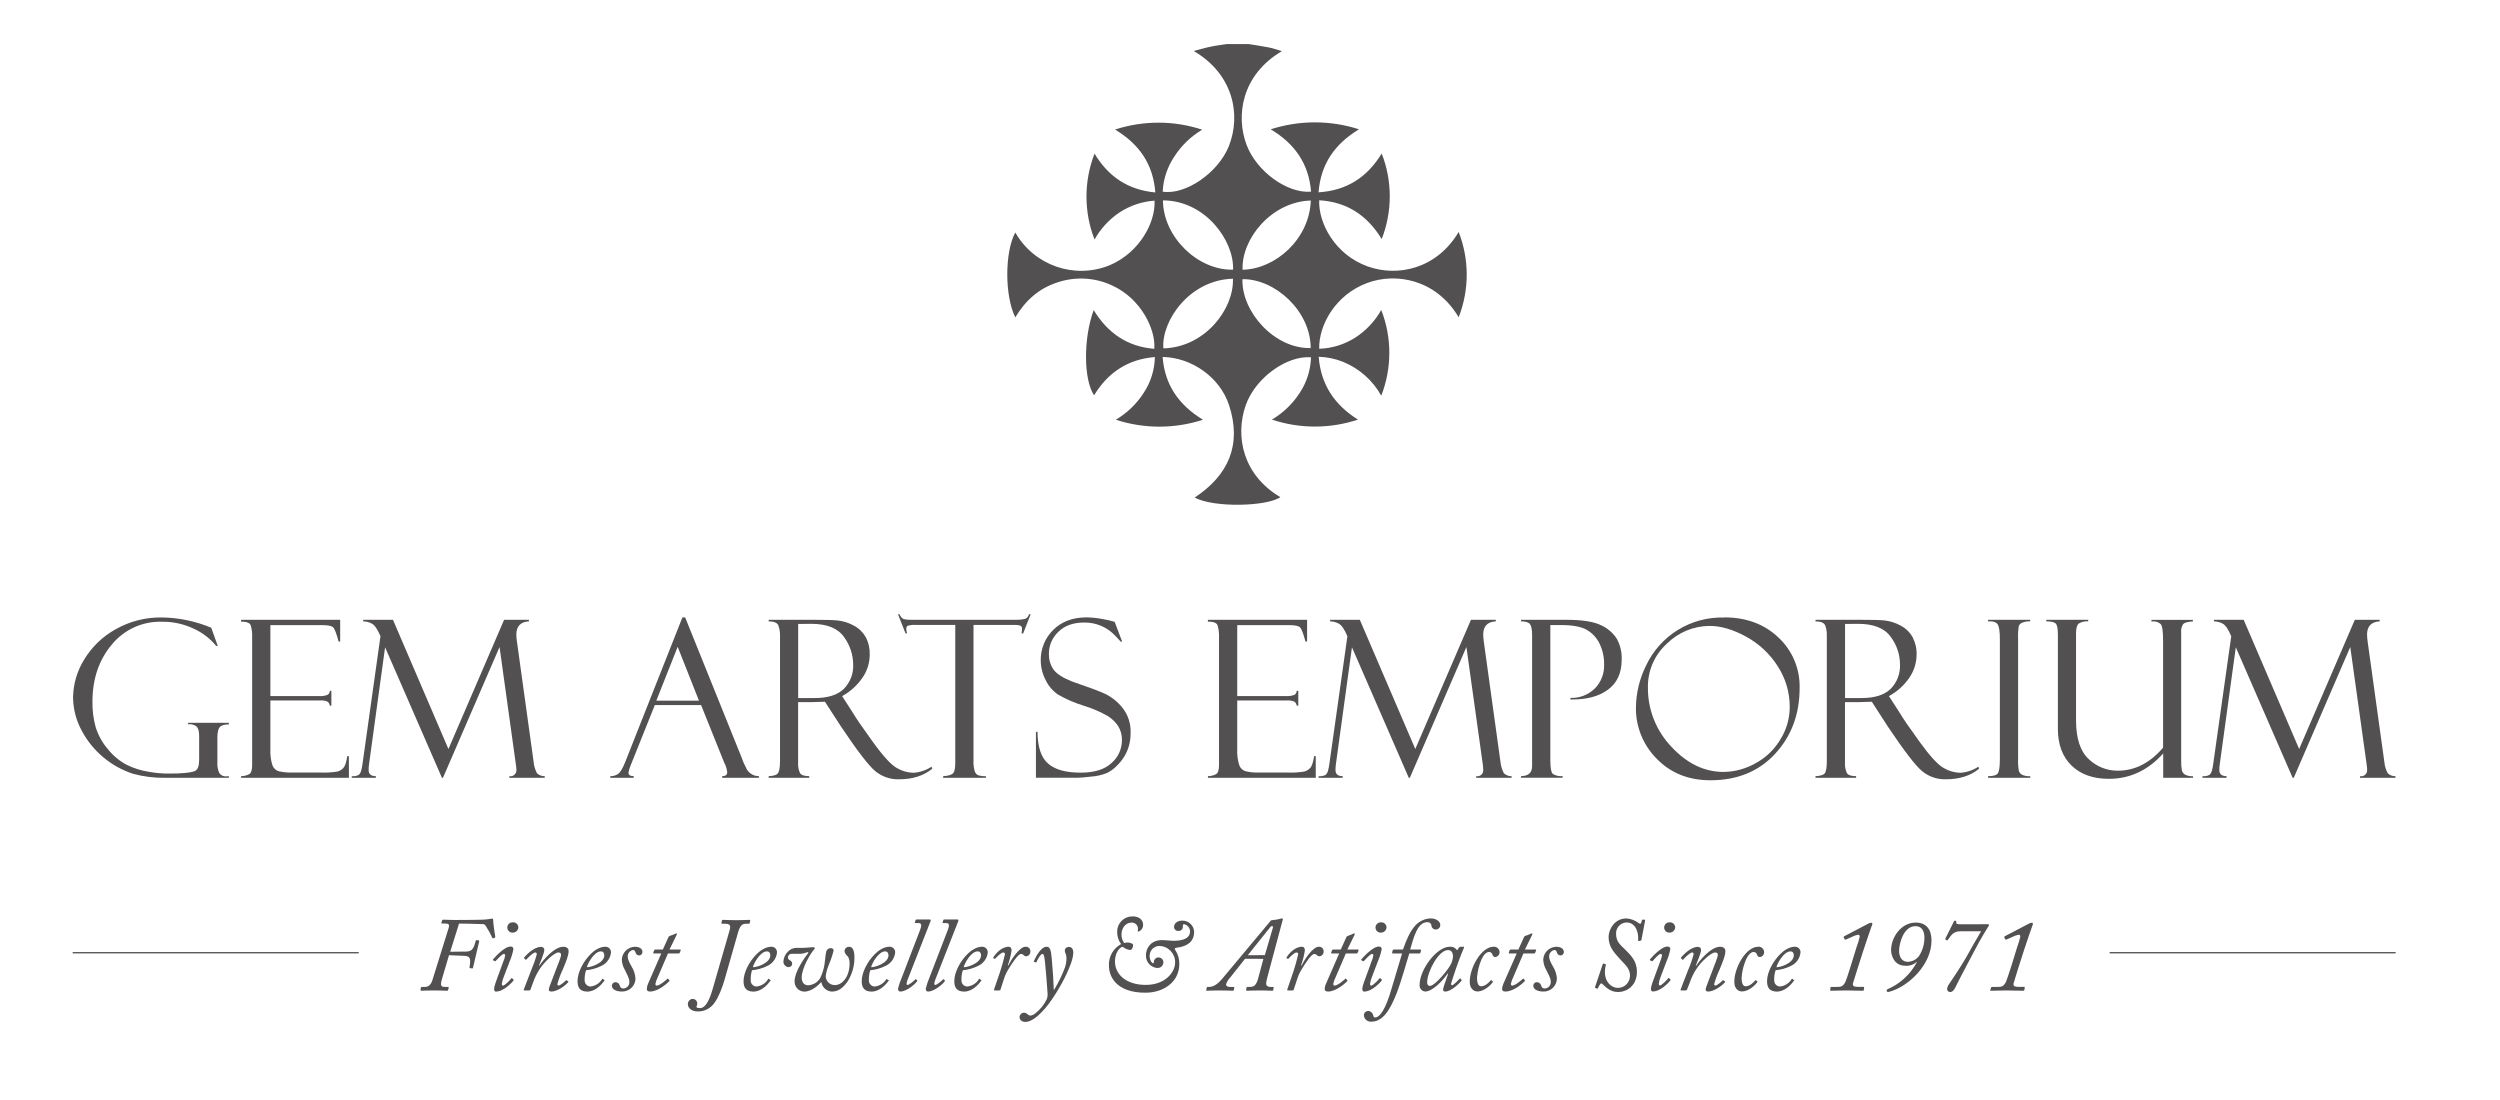 <svg xmlns="http://www.w3.org/2000/svg" xmlns:xlink="http://www.w3.org/1999/xlink" width="150px" height="66px" viewBox="0 0 150 66"><g id="surface1"><path style=" stroke:none;fill-rule:nonzero;fill:rgb(32.157%,31.373%,31.373%);fill-opacity:1;" d="M 74.922 2.645 C 75.324 2.711 75.73 2.766 76.133 2.848 C 76.383 2.895 76.629 2.984 76.91 3.07 C 74.484 4.504 74.137 6.957 74.797 8.699 C 75.398 10.289 77.246 11.625 78.664 11.5 C 78.531 9.84 77.703 8.633 76.242 7.758 C 77.965 7.203 79.816 7.203 81.539 7.758 C 80.082 8.641 79.246 9.84 79.113 11.539 C 80.805 11.434 82.031 10.637 82.902 9.211 C 83.547 10.863 83.547 12.695 82.902 14.344 C 82.035 12.918 80.809 12.113 79.152 12.016 C 79.098 13.355 80.07 15.273 82.066 15.988 C 83.836 16.621 86.191 16.156 87.52 13.918 C 88.164 15.562 88.164 17.391 87.52 19.035 C 86.145 16.727 83.727 16.352 82.047 16.973 C 80.102 17.688 79.117 19.539 79.152 20.926 C 79.918 20.902 80.66 20.672 81.309 20.262 C 81.957 19.844 82.496 19.273 82.875 18.598 C 83.52 20.25 83.52 22.09 82.875 23.742 C 82.363 22.82 81.551 22.102 80.574 21.707 C 80.109 21.523 79.621 21.422 79.121 21.406 C 79.254 23.09 80.078 24.297 81.477 25.176 C 79.801 25.734 77.992 25.734 76.316 25.176 C 76.984 24.781 77.551 24.234 77.977 23.582 C 78.402 22.945 78.637 22.203 78.66 21.438 C 77.199 21.32 75.324 22.68 74.75 24.297 C 74.078 26.195 74.594 28.516 76.82 29.828 C 76.008 30.395 72.816 30.473 71.68 29.852 C 73.711 28.516 74.512 26.684 73.75 24.328 C 73.207 22.641 71.504 21.449 69.758 21.418 C 69.883 23.078 70.711 24.289 72.176 25.184 C 70.477 25.738 68.648 25.738 66.949 25.184 C 67.617 24.789 68.184 24.246 68.605 23.598 C 69.039 22.953 69.277 22.199 69.293 21.422 C 67.66 21.555 66.473 22.359 65.645 23.719 C 65.012 22.777 64.996 20.309 65.621 18.605 C 66.465 19.984 67.645 20.801 69.258 20.93 C 69.352 19.77 68.465 17.922 66.738 17.133 C 65.707 16.648 64.527 16.578 63.445 16.945 C 62.332 17.301 61.516 18.039 60.918 19.043 C 60.277 17.762 60.277 15.125 60.918 13.949 C 62.047 15.93 64.461 16.77 66.574 15.918 C 68.406 15.141 69.34 13.305 69.273 12.039 C 68.527 12.09 67.809 12.332 67.184 12.738 C 66.559 13.152 66.039 13.715 65.672 14.371 C 65.027 12.715 65.027 10.875 65.672 9.219 C 66.504 10.598 67.68 11.395 69.32 11.547 C 69.191 9.855 68.363 8.652 66.902 7.773 C 68.602 7.219 70.438 7.223 72.133 7.781 C 71.465 8.176 70.898 8.719 70.477 9.367 C 70.047 10 69.797 10.734 69.762 11.5 C 71.129 11.715 73.094 10.371 73.734 8.762 C 74.484 6.863 73.98 4.43 71.621 3.059 C 72.008 2.961 72.328 2.863 72.656 2.797 C 72.98 2.727 73.289 2.695 73.605 2.645 Z M 69.777 12.023 C 69.789 14.219 71.875 16.234 73.984 16.18 C 74.055 14.441 72.316 12.027 69.773 12.023 Z M 73.98 16.723 C 71.371 16.789 69.68 19.246 69.801 20.902 C 72.285 20.84 74.039 18.562 73.977 16.723 Z M 78.641 20.883 C 78.641 18.66 76.496 16.723 74.547 16.75 C 74.484 18.707 76.473 20.938 78.637 20.883 Z M 78.656 12.031 C 76.273 12.098 74.477 14.344 74.555 16.184 C 76.527 16.148 78.57 14.348 78.648 12.031 Z M 78.656 12.031 "></path><path style=" stroke:none;fill-rule:nonzero;fill:rgb(32.157%,31.373%,31.373%);fill-opacity:1;" d="M 13.73 46.57 L 13.73 46.668 L 9.914 46.668 C 9.266 46.68 8.617 46.598 7.992 46.43 C 6.676 46.004 5.574 45.086 4.918 43.867 C 4.574 43.246 4.391 42.551 4.383 41.84 C 4.398 41.039 4.625 40.258 5.047 39.578 C 5.508 38.816 6.16 38.184 6.941 37.754 C 7.789 37.273 8.75 37.031 9.723 37.047 C 10.738 37.062 11.738 37.273 12.676 37.664 L 13.066 38.758 L 12.973 38.758 C 12.609 38.312 12.145 37.957 11.621 37.719 C 11.023 37.438 10.371 37.293 9.711 37.305 C 8.551 37.27 7.441 37.777 6.707 38.676 C 5.934 39.598 5.547 40.738 5.547 42.105 C 5.539 42.617 5.602 43.125 5.738 43.621 C 5.887 44.102 6.133 44.551 6.461 44.934 C 6.77 45.328 7.156 45.652 7.598 45.887 C 8.027 46.098 8.484 46.242 8.957 46.312 C 9.352 46.383 9.75 46.418 10.152 46.414 L 10.66 46.406 C 11.23 46.383 11.594 46.328 11.734 46.238 C 11.879 46.148 11.949 45.934 11.949 45.582 L 11.949 44.145 C 11.949 43.867 11.891 43.68 11.785 43.582 C 11.641 43.477 11.465 43.434 11.285 43.457 L 11.285 43.367 L 13.73 43.367 L 13.73 43.465 C 13.457 43.465 13.273 43.52 13.18 43.633 C 13.09 43.742 13.043 43.945 13.043 44.246 L 13.043 45.742 C 13.027 45.965 13.07 46.188 13.16 46.391 C 13.262 46.527 13.426 46.602 13.594 46.582 Z M 13.73 46.57 "></path><path style=" stroke:none;fill-rule:nonzero;fill:rgb(32.157%,31.373%,31.373%);fill-opacity:1;" d="M 14.465 37.297 L 14.465 37.188 L 20.41 37.188 L 20.41 38.492 L 20.316 38.492 C 20.188 38.008 20.078 37.723 19.984 37.637 C 19.891 37.551 19.684 37.508 19.34 37.508 L 16.223 37.508 L 16.223 41.762 L 19.121 41.762 C 19.309 41.781 19.496 41.754 19.668 41.684 C 19.742 41.629 19.789 41.543 19.789 41.449 L 19.883 41.449 L 19.883 42.34 L 19.789 42.34 C 19.781 42.238 19.723 42.148 19.637 42.09 C 19.496 42.035 19.348 42.016 19.199 42.027 L 16.223 42.027 L 16.223 44.957 C 16.207 45.277 16.246 45.602 16.344 45.91 C 16.406 46.09 16.551 46.227 16.734 46.277 C 16.996 46.336 17.27 46.363 17.539 46.352 L 19.207 46.352 C 19.547 46.367 19.887 46.348 20.223 46.297 C 20.367 46.266 20.5 46.188 20.598 46.082 C 20.703 45.973 20.781 45.734 20.836 45.367 L 20.934 45.367 L 20.934 46.668 L 14.465 46.668 L 14.465 46.57 C 14.637 46.57 14.809 46.527 14.961 46.445 C 15.074 46.375 15.129 46.191 15.129 45.895 L 15.129 38.242 C 15.141 37.992 15.113 37.746 15.039 37.508 C 14.98 37.367 14.789 37.297 14.465 37.297 Z M 14.465 37.297 "></path><path style=" stroke:none;fill-rule:nonzero;fill:rgb(32.157%,31.373%,31.373%);fill-opacity:1;" d="M 30.246 37.188 L 31.738 37.188 L 31.738 37.281 C 31.238 37.309 30.98 37.574 30.98 38.074 C 30.984 38.223 30.996 38.371 31.02 38.52 L 32.016 45.703 C 32.035 45.941 32.105 46.176 32.215 46.391 C 32.34 46.512 32.508 46.578 32.684 46.57 L 32.684 46.668 L 30.559 46.668 L 30.559 46.57 C 30.672 46.594 30.789 46.559 30.875 46.477 C 30.961 46.395 31 46.277 30.984 46.16 C 30.977 46.035 30.965 45.91 30.941 45.785 L 29.973 38.82 L 26.578 46.668 L 26.516 46.668 L 23.105 38.836 L 22.145 45.836 C 22.125 45.957 22.117 46.078 22.117 46.203 C 22.117 46.449 22.262 46.57 22.551 46.57 L 22.551 46.668 L 21.105 46.668 L 21.105 46.57 C 21.25 46.586 21.398 46.559 21.527 46.492 C 21.598 46.422 21.648 46.332 21.672 46.234 C 21.707 46.105 21.734 45.973 21.75 45.836 L 22.828 38.176 C 22.652 37.754 22.477 37.496 22.301 37.41 C 22.145 37.328 21.973 37.285 21.793 37.281 L 21.793 37.188 L 23.578 37.188 L 26.906 44.941 Z M 30.246 37.188 "></path><path style=" stroke:none;fill-rule:nonzero;fill:rgb(32.157%,31.373%,31.373%);fill-opacity:1;" d="M 42.066 42.305 L 39.289 42.305 L 37.855 45.883 C 37.789 46.035 37.738 46.195 37.707 46.359 C 37.707 46.5 37.812 46.57 38.023 46.57 L 38.023 46.668 L 36.617 46.668 L 36.617 46.57 C 36.785 46.578 36.953 46.527 37.09 46.434 C 37.219 46.34 37.363 46.102 37.516 45.715 L 40.945 37.043 L 41.109 37.043 L 44.484 45.418 C 44.551 45.629 44.641 45.832 44.746 46.027 C 44.867 46.355 45.184 46.574 45.535 46.57 L 45.535 46.668 L 43.332 46.668 L 43.332 46.57 C 43.531 46.57 43.633 46.492 43.633 46.332 C 43.613 46.152 43.562 45.98 43.484 45.816 C 43.465 45.793 43.449 45.766 43.441 45.734 C 43.43 45.691 43.426 45.672 43.418 45.672 Z M 39.379 42.039 L 41.938 42.039 L 40.66 38.809 Z M 39.379 42.039 "></path><path style=" stroke:none;fill-rule:nonzero;fill:rgb(32.157%,31.373%,31.373%);fill-opacity:1;" d="M 46.121 37.281 L 46.121 37.188 L 48.805 37.188 C 49.484 37.188 49.98 37.199 50.281 37.23 C 50.609 37.27 50.93 37.371 51.219 37.531 C 51.52 37.684 51.77 37.926 51.941 38.219 C 52.113 38.547 52.195 38.914 52.184 39.285 C 52.18 39.777 52.031 40.258 51.75 40.66 C 51.434 41.121 51.016 41.5 50.527 41.766 L 51.191 42.797 C 51.336 43.051 51.723 43.617 52.352 44.488 C 52.977 45.359 53.465 45.887 53.805 46.078 C 54.109 46.258 54.449 46.359 54.801 46.367 C 55.191 46.344 55.57 46.215 55.895 46 L 55.934 46.125 C 55.418 46.547 54.75 46.758 53.93 46.758 C 53.414 46.77 52.914 46.598 52.52 46.27 C 52.125 45.945 51.438 45.055 50.465 43.598 L 49.496 42.105 L 48.652 42.129 L 47.887 42.129 L 47.887 45.754 C 47.871 45.969 47.91 46.184 48 46.383 C 48.078 46.508 48.262 46.57 48.555 46.57 L 48.555 46.668 L 46.121 46.668 L 46.121 46.57 C 46.422 46.559 46.617 46.492 46.688 46.379 C 46.758 46.262 46.801 46.027 46.801 45.672 L 46.801 38.137 C 46.805 37.93 46.773 37.723 46.703 37.531 C 46.641 37.367 46.445 37.285 46.121 37.281 Z M 47.891 37.438 L 47.891 41.883 L 48.887 41.883 C 49.668 41.883 50.25 41.699 50.629 41.332 C 51.012 40.945 51.215 40.418 51.191 39.875 C 51.188 39.277 50.992 38.695 50.637 38.215 C 50.266 37.691 49.613 37.43 48.676 37.43 Z M 47.891 37.438 "></path><path style=" stroke:none;fill-rule:nonzero;fill:rgb(32.157%,31.373%,31.373%);fill-opacity:1;" d="M 61.84 36.855 L 61.391 38.004 L 61.293 38.004 C 61.312 37.91 61.324 37.82 61.32 37.727 C 61.332 37.645 61.289 37.57 61.215 37.535 C 61.109 37.504 60.996 37.488 60.883 37.496 L 58.41 37.496 L 58.41 45.605 C 58.395 45.84 58.422 46.07 58.488 46.293 C 58.527 46.398 58.605 46.48 58.707 46.523 C 58.855 46.562 59.004 46.578 59.156 46.57 L 59.156 46.668 L 56.59 46.668 L 56.59 46.57 C 56.914 46.551 57.113 46.488 57.195 46.383 C 57.281 46.281 57.316 46.066 57.316 45.742 L 57.316 37.496 L 54.953 37.496 C 54.797 37.484 54.637 37.5 54.484 37.535 C 54.41 37.562 54.375 37.633 54.375 37.746 C 54.383 37.832 54.398 37.922 54.426 38.004 L 54.332 38.004 L 53.879 36.855 L 53.973 36.855 C 54.016 36.973 54.094 37.07 54.199 37.137 C 54.359 37.18 54.52 37.195 54.684 37.188 L 60.961 37.188 C 61.145 37.191 61.324 37.176 61.5 37.137 C 61.621 37.09 61.711 36.984 61.738 36.855 Z M 61.84 36.855 "></path><path style=" stroke:none;fill-rule:nonzero;fill:rgb(32.157%,31.373%,31.373%);fill-opacity:1;" d="M 66.879 37.309 L 67.328 38.492 L 67.25 38.504 C 67.25 38.504 67.133 38.375 66.895 38.125 C 66.664 37.883 66.387 37.688 66.078 37.555 C 65.75 37.414 65.398 37.344 65.043 37.352 C 64.395 37.352 63.883 37.535 63.504 37.906 C 63.133 38.254 62.926 38.742 62.934 39.25 C 62.93 39.574 63.02 39.891 63.203 40.16 C 63.379 40.418 63.75 40.66 64.316 40.887 C 65.285 41.219 65.949 41.465 66.305 41.629 C 66.707 41.824 67.059 42.109 67.34 42.457 C 67.684 42.887 67.859 43.426 67.836 43.977 C 67.84 44.227 67.809 44.473 67.746 44.711 C 67.684 44.953 67.586 45.18 67.457 45.391 C 67.324 45.605 67.164 45.805 66.977 45.98 C 66.812 46.145 66.621 46.281 66.41 46.383 C 66.117 46.5 65.812 46.57 65.496 46.594 C 65.082 46.641 64.809 46.664 64.676 46.664 L 62.156 46.664 L 62.156 43.91 L 62.25 43.91 C 62.258 44.828 62.473 45.465 62.895 45.824 C 63.316 46.184 63.969 46.363 64.855 46.359 C 65.66 46.359 66.273 46.168 66.688 45.785 C 67.09 45.441 67.316 44.938 67.316 44.41 C 67.324 44.117 67.246 43.828 67.098 43.578 C 66.938 43.336 66.73 43.129 66.484 42.973 C 66.016 42.707 65.52 42.492 65.004 42.336 C 64.473 42.172 63.961 41.949 63.477 41.672 C 63.16 41.453 62.906 41.156 62.742 40.809 C 62.551 40.449 62.449 40.047 62.445 39.637 C 62.43 38.941 62.703 38.273 63.199 37.789 C 63.703 37.293 64.363 37.043 65.184 37.043 C 65.527 37.047 65.871 37.086 66.211 37.152 C 66.418 37.188 66.625 37.234 66.828 37.297 C 66.844 37.305 66.859 37.309 66.879 37.309 Z M 66.879 37.309 "></path><path style=" stroke:none;fill-rule:nonzero;fill:rgb(32.157%,31.373%,31.373%);fill-opacity:1;" d="M 72.473 37.297 L 72.473 37.188 L 78.426 37.188 L 78.426 38.492 L 78.328 38.492 C 78.199 38.008 78.09 37.723 77.996 37.637 C 77.906 37.551 77.691 37.508 77.348 37.508 L 74.234 37.508 L 74.234 41.762 L 77.133 41.762 C 77.32 41.781 77.504 41.754 77.68 41.684 C 77.754 41.629 77.801 41.543 77.801 41.449 L 77.898 41.449 L 77.898 42.34 L 77.801 42.34 C 77.793 42.238 77.738 42.148 77.648 42.09 C 77.508 42.039 77.359 42.016 77.211 42.027 L 74.234 42.027 L 74.234 44.957 C 74.219 45.277 74.258 45.602 74.355 45.91 C 74.418 46.09 74.562 46.227 74.746 46.277 C 75.008 46.336 75.281 46.363 75.551 46.352 L 77.219 46.352 C 77.559 46.367 77.898 46.348 78.234 46.297 C 78.379 46.266 78.508 46.188 78.609 46.082 C 78.715 45.973 78.793 45.734 78.848 45.367 L 78.945 45.367 L 78.945 46.668 L 72.477 46.668 L 72.477 46.57 C 72.648 46.57 72.82 46.527 72.973 46.445 C 73.086 46.375 73.141 46.191 73.141 45.895 L 73.141 38.242 C 73.152 37.992 73.121 37.746 73.051 37.508 C 72.992 37.367 72.801 37.297 72.473 37.297 Z M 72.473 37.297 "></path><path style=" stroke:none;fill-rule:nonzero;fill:rgb(32.157%,31.373%,31.373%);fill-opacity:1;" d="M 88.258 37.188 L 89.75 37.188 L 89.75 37.281 C 89.246 37.309 88.992 37.574 88.992 38.074 C 88.996 38.223 89.008 38.371 89.031 38.52 L 90.027 45.703 C 90.051 45.941 90.117 46.176 90.23 46.391 C 90.355 46.512 90.523 46.578 90.695 46.57 L 90.695 46.668 L 88.57 46.668 L 88.57 46.57 C 88.684 46.594 88.805 46.559 88.887 46.477 C 88.973 46.395 89.012 46.277 88.992 46.16 C 88.988 46.035 88.977 45.91 88.957 45.785 L 87.984 38.82 L 84.59 46.668 L 84.527 46.668 L 81.117 38.836 L 80.156 45.836 C 80.137 45.957 80.129 46.078 80.129 46.203 C 80.129 46.449 80.273 46.57 80.562 46.57 L 80.562 46.668 L 79.117 46.668 L 79.117 46.57 C 79.262 46.586 79.41 46.559 79.539 46.492 C 79.609 46.422 79.66 46.332 79.684 46.234 C 79.719 46.105 79.746 45.973 79.762 45.836 L 80.844 38.176 C 80.668 37.754 80.488 37.496 80.312 37.41 C 80.156 37.328 79.98 37.285 79.805 37.281 L 79.805 37.188 L 81.59 37.188 L 84.918 44.941 Z M 88.258 37.188 "></path><path style=" stroke:none;fill-rule:nonzero;fill:rgb(32.157%,31.373%,31.373%);fill-opacity:1;" d="M 91.262 37.281 L 91.262 37.188 L 93.961 37.188 C 94.918 37.188 95.613 37.293 96.051 37.508 C 96.438 37.68 96.766 37.957 97 38.312 C 97.215 38.695 97.32 39.137 97.301 39.578 C 97.301 40.383 97.023 40.984 96.469 41.387 C 95.918 41.793 95.168 41.984 94.223 41.969 L 94.223 41.875 C 94.766 41.895 95.293 41.695 95.684 41.316 C 96.062 40.934 96.27 40.406 96.246 39.863 C 96.254 39.434 96.16 39.008 95.973 38.617 C 95.805 38.27 95.535 37.98 95.203 37.789 C 94.871 37.602 94.367 37.504 93.695 37.504 L 93.02 37.504 L 93.02 45.617 C 93.02 46.074 93.07 46.348 93.172 46.438 C 93.348 46.543 93.555 46.59 93.758 46.566 L 93.758 46.664 L 91.262 46.664 L 91.262 46.566 C 91.707 46.566 91.926 46.363 91.926 45.957 L 91.926 38.109 C 91.926 37.777 91.883 37.555 91.797 37.445 C 91.707 37.336 91.535 37.281 91.262 37.281 Z M 91.262 37.281 "></path><path style=" stroke:none;fill-rule:nonzero;fill:rgb(32.157%,31.373%,31.373%);fill-opacity:1;" d="M 103.457 37.043 C 104.781 37.043 105.867 37.449 106.715 38.258 C 107.547 39.039 108.008 40.141 107.977 41.285 C 107.977 42.844 107.492 44.156 106.516 45.219 C 105.539 46.281 104.242 46.816 102.625 46.816 C 101.316 46.816 100.242 46.387 99.406 45.527 C 98.59 44.711 98.137 43.598 98.156 42.438 C 98.168 41.574 98.375 40.723 98.758 39.945 C 99.609 38.129 101.453 36.992 103.457 37.051 Z M 103.414 46.316 C 104.094 46.309 104.758 46.125 105.344 45.789 C 105.965 45.453 106.48 44.953 106.836 44.344 C 107.188 43.773 107.379 43.121 107.383 42.453 C 107.395 41.562 107.137 40.691 106.648 39.949 C 106.172 39.207 105.516 38.602 104.738 38.184 C 103.961 37.762 103.238 37.555 102.574 37.555 C 101.617 37.559 100.703 37.941 100.02 38.613 C 99.273 39.285 98.855 40.25 98.875 41.254 C 98.863 42.57 99.367 43.84 100.273 44.793 C 101.211 45.809 102.258 46.316 103.414 46.316 Z M 103.414 46.316 "></path><path style=" stroke:none;fill-rule:nonzero;fill:rgb(32.157%,31.373%,31.373%);fill-opacity:1;" d="M 108.93 37.281 L 108.93 37.188 L 111.617 37.188 C 112.297 37.188 112.789 37.199 113.094 37.23 C 113.422 37.27 113.738 37.371 114.027 37.531 C 114.332 37.684 114.582 37.926 114.75 38.219 C 114.922 38.547 115.008 38.914 114.996 39.285 C 114.992 39.777 114.84 40.258 114.562 40.66 C 114.246 41.121 113.828 41.5 113.336 41.766 L 114 42.797 C 114.145 43.051 114.531 43.617 115.16 44.488 C 115.789 45.359 116.273 45.887 116.617 46.078 C 116.918 46.258 117.262 46.359 117.613 46.367 C 118.004 46.344 118.379 46.215 118.707 46 L 118.742 46.125 C 118.23 46.547 117.562 46.758 116.738 46.758 C 116.227 46.77 115.727 46.598 115.328 46.27 C 114.934 45.945 114.25 45.055 113.273 43.598 L 112.309 42.105 L 111.465 42.129 L 110.699 42.129 L 110.699 45.754 C 110.684 45.969 110.723 46.184 110.812 46.383 C 110.891 46.508 111.074 46.57 111.367 46.57 L 111.367 46.668 L 108.93 46.668 L 108.93 46.57 C 109.234 46.559 109.43 46.492 109.5 46.379 C 109.57 46.262 109.609 46.027 109.609 45.672 L 109.609 38.137 C 109.617 37.93 109.586 37.723 109.516 37.531 C 109.449 37.367 109.254 37.285 108.93 37.281 Z M 110.703 37.438 L 110.703 41.883 L 111.699 41.883 C 112.48 41.883 113.059 41.699 113.438 41.332 C 113.82 40.945 114.023 40.418 114 39.875 C 114 39.277 113.805 38.695 113.445 38.215 C 113.074 37.691 112.422 37.43 111.484 37.43 Z M 110.703 37.438 "></path><path style=" stroke:none;fill-rule:nonzero;fill:rgb(32.157%,31.373%,31.373%);fill-opacity:1;" d="M 121.812 37.188 L 121.812 37.281 C 121.672 37.273 121.531 37.293 121.398 37.34 C 121.273 37.363 121.172 37.449 121.125 37.566 C 121.09 37.797 121.074 38.031 121.086 38.266 L 121.086 45.543 C 121.074 45.785 121.09 46.027 121.133 46.266 C 121.168 46.355 121.234 46.434 121.32 46.484 C 121.477 46.555 121.648 46.586 121.816 46.57 L 121.816 46.668 L 119.285 46.668 L 119.285 46.57 C 119.605 46.57 119.801 46.512 119.879 46.387 C 119.953 46.266 119.992 45.988 119.992 45.559 L 119.992 38.352 C 119.992 37.898 119.949 37.605 119.863 37.465 C 119.777 37.328 119.586 37.266 119.285 37.281 L 119.285 37.188 Z M 121.812 37.188 "></path><path style=" stroke:none;fill-rule:nonzero;fill:rgb(32.157%,31.373%,31.373%);fill-opacity:1;" d="M 131.59 46.668 L 129.793 46.668 L 129.793 45.207 C 128.879 46.223 127.793 46.73 126.531 46.73 C 125.594 46.73 124.848 46.469 124.301 45.941 C 123.754 45.414 123.477 44.684 123.473 43.754 L 123.473 38.074 C 123.473 37.73 123.434 37.512 123.352 37.422 C 123.27 37.328 123.078 37.281 122.777 37.281 L 122.777 37.188 L 125.293 37.188 L 125.293 37.281 C 125.094 37.266 124.898 37.309 124.73 37.41 C 124.621 37.492 124.562 37.691 124.562 38.004 L 124.562 43.211 C 124.562 44.301 124.816 45.078 125.324 45.547 C 125.793 45.996 126.418 46.246 127.066 46.242 C 128.09 46.242 128.996 45.781 129.785 44.859 L 129.785 38.441 C 129.785 37.879 129.738 37.547 129.641 37.445 C 129.516 37.332 129.348 37.273 129.176 37.285 L 129.086 37.285 L 129.086 37.191 L 131.574 37.191 L 131.574 37.285 C 131.266 37.305 131.074 37.355 130.992 37.441 C 130.895 37.586 130.852 37.758 130.871 37.93 L 130.871 45.645 C 130.863 45.844 130.879 46.047 130.918 46.242 C 130.949 46.34 131.012 46.422 131.102 46.477 C 131.246 46.551 131.41 46.586 131.574 46.57 Z M 131.59 46.668 "></path><path style=" stroke:none;fill-rule:nonzero;fill:rgb(32.157%,31.373%,31.373%);fill-opacity:1;" d="M 141.289 37.188 L 142.781 37.188 L 142.781 37.281 C 142.285 37.309 142.023 37.574 142.023 38.074 C 142.027 38.223 142.039 38.371 142.062 38.52 L 143.059 45.703 C 143.078 45.941 143.148 46.176 143.262 46.391 C 143.383 46.512 143.551 46.578 143.727 46.57 L 143.727 46.668 L 141.602 46.668 L 141.602 46.57 C 141.715 46.594 141.836 46.559 141.918 46.477 C 142.004 46.395 142.043 46.277 142.027 46.16 C 142.02 46.035 142.008 45.91 141.988 45.785 L 141.016 38.82 L 137.625 46.668 L 137.559 46.668 L 134.148 38.836 L 133.188 45.836 C 133.168 45.957 133.16 46.078 133.16 46.203 C 133.16 46.449 133.305 46.57 133.594 46.57 L 133.594 46.668 L 132.148 46.668 L 132.148 46.57 C 132.293 46.586 132.441 46.559 132.57 46.492 C 132.641 46.422 132.691 46.332 132.715 46.234 C 132.75 46.105 132.777 45.973 132.793 45.836 L 133.875 38.176 C 133.699 37.754 133.523 37.496 133.348 37.41 C 133.188 37.328 133.016 37.285 132.836 37.281 L 132.836 37.188 L 134.621 37.188 L 137.949 44.941 Z M 141.289 37.188 "></path><path style=" stroke:none;fill-rule:nonzero;fill:rgb(32.157%,31.373%,31.373%);fill-opacity:1;" d="M 26.926 55.656 C 26.973 55.488 26.926 55.414 26.746 55.414 L 26.535 55.414 C 26.488 55.414 26.477 55.402 26.488 55.355 L 26.527 55.234 C 26.527 55.199 26.555 55.18 26.602 55.18 C 26.699 55.18 26.957 55.199 27.297 55.199 C 28.246 55.199 28.699 55.188 28.977 55.18 C 29.285 55.168 29.457 55.117 29.523 55.117 C 29.594 55.117 29.59 55.164 29.59 55.219 C 29.59 55.387 29.699 56.133 29.715 56.203 C 29.715 56.234 29.715 56.254 29.684 56.262 L 29.59 56.297 C 29.562 56.312 29.543 56.297 29.535 56.266 C 29.426 56.02 29.293 55.785 29.148 55.559 C 29.059 55.445 29.082 55.457 28.914 55.445 C 28.797 55.434 27.668 55.414 27.543 55.414 L 27.012 57.105 L 27.953 57.094 C 28.367 57.094 28.43 56.852 28.547 56.445 C 28.562 56.398 28.594 56.406 28.625 56.41 L 28.727 56.43 C 28.75 56.43 28.762 56.449 28.75 56.488 L 28.379 58.07 C 28.367 58.102 28.348 58.117 28.316 58.102 L 28.207 58.09 C 28.176 58.09 28.164 58.07 28.172 58.031 C 28.246 57.57 28.238 57.367 27.887 57.352 L 26.941 57.312 L 26.516 58.746 C 26.402 59.137 26.469 59.215 26.691 59.215 L 26.867 59.215 C 26.91 59.215 26.93 59.23 26.926 59.266 L 26.879 59.41 C 26.879 59.441 26.848 59.445 26.805 59.445 C 26.73 59.445 26.539 59.426 26.035 59.426 C 25.508 59.426 25.344 59.445 25.273 59.445 C 25.242 59.445 25.227 59.434 25.23 59.398 L 25.254 59.266 C 25.254 59.25 25.262 59.234 25.273 59.227 C 25.289 59.215 25.301 59.211 25.316 59.215 L 25.5 59.215 C 25.703 59.215 25.852 59.086 25.938 58.828 Z M 26.926 55.656 "></path><path style=" stroke:none;fill-rule:nonzero;fill:rgb(32.157%,31.373%,31.373%);fill-opacity:1;" d="M 29.645 59.332 C 29.645 59.188 29.754 58.898 30.016 58.191 L 30.199 57.691 C 30.254 57.574 30.293 57.449 30.312 57.32 C 30.312 57.297 30.305 57.273 30.289 57.258 C 30.27 57.242 30.246 57.234 30.227 57.238 C 30.117 57.238 29.82 57.578 29.719 57.68 L 29.602 57.625 C 29.574 57.605 29.562 57.594 29.582 57.566 C 29.602 57.543 30.246 56.77 30.652 56.793 C 30.691 56.789 30.734 56.805 30.762 56.836 C 30.793 56.867 30.805 56.906 30.805 56.949 C 30.758 57.191 30.688 57.43 30.59 57.66 L 30.223 58.617 C 30.164 58.75 30.129 58.891 30.109 59.035 C 30.109 59.09 30.129 59.129 30.18 59.141 C 30.312 59.117 30.648 58.758 30.676 58.699 C 30.688 58.684 30.711 58.684 30.742 58.711 L 30.797 58.758 C 30.82 58.789 30.828 58.801 30.809 58.832 C 30.789 58.863 30.266 59.496 29.742 59.496 C 29.688 59.488 29.645 59.434 29.645 59.332 Z M 30.438 55.656 C 30.438 55.566 30.473 55.484 30.535 55.426 C 30.598 55.367 30.684 55.336 30.77 55.34 C 30.852 55.332 30.938 55.363 31 55.418 C 31.062 55.477 31.098 55.555 31.102 55.641 C 31.094 55.82 30.945 55.957 30.77 55.957 C 30.684 55.965 30.602 55.934 30.539 55.879 C 30.477 55.82 30.438 55.738 30.438 55.656 Z M 30.438 55.656 "></path><path style=" stroke:none;fill-rule:nonzero;fill:rgb(32.157%,31.373%,31.373%);fill-opacity:1;" d="M 31.496 59.426 C 31.426 59.426 31.414 59.414 31.426 59.371 L 31.875 58.207 C 32.008 57.898 32.121 57.582 32.207 57.254 C 32.207 57.191 32.18 57.148 32.113 57.148 C 31.992 57.148 31.688 57.449 31.582 57.57 C 31.562 57.59 31.547 57.59 31.52 57.57 L 31.461 57.512 C 31.438 57.484 31.434 57.473 31.449 57.449 C 31.547 57.336 32.012 56.812 32.465 56.812 C 32.516 56.809 32.562 56.828 32.602 56.859 C 32.637 56.895 32.66 56.945 32.66 56.992 C 32.66 57.188 32.391 57.789 32.34 57.934 L 32.363 57.945 C 32.555 57.645 33.238 56.805 33.801 56.805 C 33.988 56.805 34.117 56.898 34.117 57.062 C 34.117 57.34 33.973 57.668 33.762 58.18 C 33.629 58.461 33.523 58.75 33.441 59.051 C 33.441 59.07 33.449 59.094 33.461 59.109 C 33.477 59.125 33.496 59.133 33.516 59.133 C 33.613 59.133 33.887 58.898 33.973 58.809 L 34.086 58.875 C 34.109 58.898 34.117 58.91 34.086 58.941 C 34.008 59.043 33.5 59.492 33.078 59.492 C 32.996 59.492 32.926 59.461 32.926 59.363 C 32.926 59.27 33.152 58.746 33.348 58.203 C 33.438 57.957 33.664 57.434 33.664 57.293 C 33.664 57.203 33.621 57.148 33.504 57.148 C 33.262 57.148 32.637 57.727 32.359 58.176 C 32.203 58.422 32.074 58.688 31.98 58.965 L 31.824 59.387 C 31.812 59.414 31.801 59.426 31.734 59.426 Z M 31.496 59.426 "></path><path style=" stroke:none;fill-rule:nonzero;fill:rgb(32.157%,31.373%,31.373%);fill-opacity:1;" d="M 34.652 58.871 C 34.652 58.34 34.996 57.68 35.457 57.227 C 35.656 57.023 36 56.805 36.301 56.805 C 36.395 56.797 36.484 56.828 36.555 56.891 C 36.621 56.953 36.66 57.043 36.66 57.137 C 36.629 57.496 36.402 57.809 36.074 57.957 C 35.789 58.098 35.477 58.184 35.16 58.215 C 35.102 58.402 35.074 58.598 35.078 58.797 C 35.07 58.891 35.102 58.988 35.164 59.062 C 35.227 59.137 35.312 59.184 35.41 59.191 C 35.707 59.168 35.977 59 36.129 58.742 C 36.141 58.727 36.16 58.711 36.184 58.742 L 36.254 58.801 C 36.285 58.82 36.285 58.836 36.254 58.855 C 36.09 59.078 35.719 59.496 35.234 59.496 C 34.828 59.488 34.652 59.289 34.652 58.871 Z M 35.211 58.031 C 35.43 58.051 36.258 57.785 36.258 57.32 C 36.258 57.191 36.195 57.082 36.055 57.082 C 35.652 57.082 35.262 57.805 35.211 58.031 Z M 35.211 58.031 "></path><path style=" stroke:none;fill-rule:nonzero;fill:rgb(32.157%,31.373%,31.373%);fill-opacity:1;" d="M 36.711 59.137 C 36.715 59.023 36.809 58.93 36.926 58.93 C 37.047 58.93 37.152 59.012 37.184 59.129 C 37.219 59.238 37.25 59.309 37.41 59.309 C 37.613 59.297 37.77 59.125 37.762 58.922 C 37.762 58.652 37.574 58.395 37.492 58.191 C 37.379 58.004 37.316 57.789 37.309 57.57 C 37.332 57.148 37.68 56.812 38.102 56.805 C 38.289 56.805 38.547 56.879 38.547 57.125 C 38.547 57.234 38.461 57.32 38.352 57.328 C 38.258 57.324 38.172 57.266 38.141 57.176 C 38.109 57.098 38.102 57 37.973 57 C 37.785 57.039 37.656 57.207 37.664 57.395 C 37.664 57.629 37.852 57.895 37.891 57.984 C 38.027 58.199 38.109 58.445 38.129 58.703 C 38.129 58.918 38.043 59.125 37.883 59.273 C 37.727 59.422 37.516 59.5 37.301 59.492 C 36.938 59.488 36.711 59.344 36.711 59.137 Z M 36.711 59.137 "></path><path style=" stroke:none;fill-rule:nonzero;fill:rgb(32.157%,31.373%,31.373%);fill-opacity:1;" d="M 39.676 57.207 L 39.234 57.207 C 39.195 57.207 39.188 57.191 39.195 57.156 L 39.25 57.016 C 39.258 56.988 39.285 56.969 39.316 56.973 L 39.77 56.973 L 40.102 56.242 C 40.117 56.195 40.156 56.16 40.203 56.148 C 40.301 56.117 40.395 56.082 40.488 56.039 C 40.516 56.02 40.547 56.008 40.582 56.004 C 40.621 56.004 40.633 56.039 40.582 56.129 L 40.168 56.973 L 40.809 56.973 C 40.84 56.973 40.855 56.992 40.836 57.043 L 40.777 57.176 C 40.766 57.195 40.746 57.207 40.723 57.207 L 40.078 57.207 L 39.469 58.625 C 39.402 58.754 39.355 58.891 39.324 59.031 C 39.324 59.098 39.352 59.137 39.406 59.137 C 39.59 59.137 39.996 58.777 40.035 58.734 C 40.074 58.691 40.074 58.715 40.09 58.734 L 40.16 58.809 C 40.18 58.828 40.18 58.84 40.16 58.867 C 40.078 58.965 39.496 59.492 39.008 59.492 C 38.852 59.492 38.809 59.426 38.809 59.34 C 38.812 59.238 38.836 59.137 38.875 59.043 Z M 39.676 57.207 "></path><path style=" stroke:none;fill-rule:nonzero;fill:rgb(32.157%,31.373%,31.373%);fill-opacity:1;" d="M 43.473 58.785 C 43.348 59.227 43.113 59.844 42.875 60.16 C 42.652 60.492 42.281 60.688 41.879 60.688 C 41.402 60.688 41.273 60.398 41.273 60.266 C 41.266 60.184 41.293 60.102 41.348 60.039 C 41.398 59.977 41.477 59.938 41.559 59.934 C 41.707 59.934 41.828 60.051 41.836 60.199 C 41.84 60.258 41.824 60.316 41.797 60.367 C 41.781 60.387 41.781 60.418 41.797 60.441 C 41.816 60.457 41.859 60.484 42.012 60.484 C 42.359 60.484 42.598 59.898 42.75 59.375 L 43.777 55.816 C 43.84 55.609 43.844 55.426 43.543 55.426 L 43.34 55.426 C 43.305 55.426 43.277 55.41 43.285 55.375 L 43.316 55.242 C 43.316 55.227 43.324 55.211 43.336 55.203 C 43.348 55.191 43.363 55.188 43.379 55.191 C 43.43 55.191 43.719 55.211 44.18 55.211 C 44.637 55.211 44.898 55.191 44.953 55.191 C 45.012 55.191 45.016 55.211 45.012 55.254 L 44.984 55.379 C 44.984 55.41 44.965 55.426 44.922 55.426 L 44.758 55.426 C 44.555 55.426 44.41 55.508 44.285 55.941 Z M 43.473 58.785 "></path><path style=" stroke:none;fill-rule:nonzero;fill:rgb(32.157%,31.373%,31.373%);fill-opacity:1;" d="M 44.613 58.871 C 44.613 58.34 44.957 57.68 45.418 57.227 C 45.621 57.023 45.961 56.805 46.266 56.805 C 46.355 56.797 46.449 56.828 46.516 56.891 C 46.582 56.953 46.621 57.043 46.621 57.137 C 46.59 57.496 46.367 57.809 46.035 57.957 C 45.75 58.098 45.441 58.184 45.121 58.215 C 45.062 58.402 45.035 58.598 45.043 58.797 C 45.031 58.891 45.062 58.988 45.125 59.062 C 45.188 59.137 45.277 59.184 45.375 59.191 C 45.672 59.168 45.938 59 46.09 58.742 C 46.105 58.727 46.121 58.711 46.148 58.742 L 46.219 58.801 C 46.25 58.82 46.25 58.836 46.219 58.855 C 46.059 59.078 45.684 59.496 45.199 59.496 C 44.789 59.488 44.613 59.289 44.613 58.871 Z M 45.172 58.031 C 45.395 58.051 46.219 57.785 46.219 57.32 C 46.219 57.191 46.156 57.082 46.016 57.082 C 45.613 57.082 45.223 57.805 45.172 58.031 Z M 45.172 58.031 "></path><path style=" stroke:none;fill-rule:nonzero;fill:rgb(32.157%,31.373%,31.373%);fill-opacity:1;" d="M 47.504 57.227 C 47.445 57.223 47.391 57.242 47.348 57.281 C 47.305 57.32 47.281 57.375 47.277 57.434 C 47.273 57.516 47.324 57.59 47.398 57.621 C 47.477 57.656 47.527 57.734 47.531 57.816 C 47.531 57.934 47.453 58.027 47.289 58.027 C 47.113 58 46.984 57.836 47.008 57.66 C 47.023 57.441 47.125 57.238 47.285 57.09 C 47.41 56.957 47.582 56.879 47.762 56.871 L 48.223 56.871 L 48.801 56.832 C 48.883 56.832 48.926 56.883 48.852 56.957 C 48.664 57.16 48.102 58.059 48.102 58.656 C 48.102 58.953 48.266 59.117 48.48 59.117 C 48.785 59.105 49.062 58.941 49.215 58.676 C 49.34 58.422 49.426 58.148 49.469 57.867 C 49.512 57.621 49.523 57.316 49.574 57.094 C 49.609 56.965 49.727 56.879 49.859 56.891 C 49.902 56.887 49.941 56.898 49.973 56.93 C 50.004 56.957 50.02 57 50.016 57.039 C 49.93 57.371 49.816 57.695 49.684 58.012 C 49.609 58.195 49.562 58.391 49.543 58.586 C 49.555 58.883 49.801 59.109 50.094 59.105 C 50.52 59.105 50.977 58.637 50.977 57.785 C 50.977 57.652 50.945 57.52 50.883 57.402 C 50.828 57.344 50.672 57.219 50.672 57.059 C 50.676 56.988 50.707 56.922 50.758 56.875 C 50.812 56.828 50.879 56.805 50.949 56.809 C 51.102 56.809 51.266 56.91 51.266 57.457 C 51.27 57.977 51.117 58.48 50.84 58.914 C 50.664 59.141 50.391 59.496 49.914 59.496 C 49.59 59.477 49.324 59.234 49.277 58.914 C 49.156 59.066 48.727 59.496 48.25 59.496 C 48.086 59.492 47.934 59.418 47.824 59.297 C 47.719 59.176 47.664 59.016 47.676 58.852 C 47.676 58.328 48.254 57.473 48.508 57.168 L 48.465 57.125 C 48.316 57.184 48.16 57.223 48.004 57.23 Z M 47.504 57.227 "></path><path style=" stroke:none;fill-rule:nonzero;fill:rgb(32.157%,31.373%,31.373%);fill-opacity:1;" d="M 51.703 58.871 C 51.703 58.34 52.051 57.68 52.508 57.227 C 52.711 57.023 53.051 56.805 53.355 56.805 C 53.445 56.797 53.539 56.828 53.605 56.891 C 53.672 56.953 53.711 57.043 53.711 57.137 C 53.68 57.496 53.457 57.809 53.125 57.957 C 52.84 58.098 52.531 58.184 52.215 58.215 C 52.156 58.402 52.129 58.598 52.133 58.797 C 52.125 58.891 52.152 58.988 52.215 59.062 C 52.277 59.137 52.367 59.184 52.465 59.191 C 52.762 59.168 53.031 59 53.184 58.742 L 53.309 58.801 C 53.34 58.82 53.34 58.836 53.309 58.855 C 53.152 59.078 52.773 59.496 52.289 59.496 C 51.883 59.488 51.703 59.289 51.703 58.871 Z M 52.266 58.031 C 52.484 58.051 53.309 57.785 53.309 57.32 C 53.309 57.191 53.246 57.082 53.109 57.082 C 52.707 57.082 52.312 57.805 52.266 58.031 Z M 52.266 58.031 "></path><path style=" stroke:none;fill-rule:nonzero;fill:rgb(32.157%,31.373%,31.373%);fill-opacity:1;" d="M 55.211 55.781 C 55.305 55.543 55.301 55.383 55.117 55.383 L 54.934 55.383 C 54.891 55.383 54.883 55.355 54.898 55.324 L 54.934 55.211 C 54.949 55.176 54.961 55.168 55 55.168 L 55.777 55.168 C 55.836 55.168 55.855 55.207 55.836 55.262 L 54.527 58.602 C 54.469 58.746 54.316 59.098 54.449 59.098 C 54.551 59.098 54.84 58.852 54.918 58.766 C 54.941 58.742 54.953 58.746 54.973 58.766 L 55.043 58.84 C 55.012 58.957 54.426 59.492 54.023 59.492 C 53.941 59.492 53.883 59.453 53.883 59.309 C 53.941 59.074 54.02 58.848 54.117 58.629 Z M 55.211 55.781 "></path><path style=" stroke:none;fill-rule:nonzero;fill:rgb(32.157%,31.373%,31.373%);fill-opacity:1;" d="M 56.875 55.781 C 56.969 55.543 56.961 55.383 56.781 55.383 L 56.598 55.383 C 56.555 55.383 56.547 55.355 56.559 55.324 L 56.598 55.211 C 56.609 55.176 56.621 55.168 56.66 55.168 L 57.441 55.168 C 57.5 55.168 57.516 55.207 57.5 55.262 L 56.188 58.602 C 56.129 58.746 55.98 59.098 56.113 59.098 C 56.215 59.098 56.504 58.852 56.578 58.766 C 56.602 58.742 56.617 58.746 56.633 58.766 L 56.703 58.84 C 56.672 58.957 56.086 59.492 55.684 59.492 C 55.602 59.492 55.547 59.453 55.547 59.309 C 55.605 59.074 55.684 58.848 55.777 58.629 Z M 56.875 55.781 "></path><path style=" stroke:none;fill-rule:nonzero;fill:rgb(32.157%,31.373%,31.373%);fill-opacity:1;" d="M 57.258 58.871 C 57.258 58.34 57.605 57.68 58.062 57.227 C 58.266 57.023 58.605 56.805 58.906 56.805 C 59 56.797 59.094 56.828 59.16 56.891 C 59.227 56.953 59.266 57.043 59.266 57.137 C 59.234 57.496 59.012 57.809 58.68 57.957 C 58.395 58.098 58.086 58.184 57.77 58.215 C 57.707 58.402 57.68 58.598 57.688 58.797 C 57.68 58.891 57.707 58.988 57.77 59.062 C 57.832 59.137 57.922 59.184 58.02 59.191 C 58.316 59.168 58.586 59 58.738 58.742 C 58.75 58.727 58.77 58.711 58.793 58.742 L 58.863 58.801 C 58.895 58.82 58.895 58.836 58.863 58.855 C 58.707 59.078 58.328 59.496 57.844 59.496 C 57.434 59.488 57.258 59.289 57.258 58.871 Z M 57.82 58.031 C 58.039 58.051 58.863 57.785 58.863 57.32 C 58.863 57.191 58.801 57.082 58.664 57.082 C 58.258 57.082 57.871 57.805 57.82 58.031 Z M 57.82 58.031 "></path><path style=" stroke:none;fill-rule:nonzero;fill:rgb(32.157%,31.373%,31.373%);fill-opacity:1;" d="M 59.695 59.426 C 59.652 59.426 59.625 59.402 59.641 59.371 L 59.992 58.348 C 60.113 57.984 60.215 57.617 60.301 57.246 C 60.297 57.219 60.285 57.191 60.266 57.176 C 60.246 57.156 60.219 57.148 60.191 57.148 C 60.066 57.148 59.785 57.434 59.695 57.539 L 59.582 57.477 C 59.715 57.23 60.094 56.805 60.52 56.805 C 60.645 56.805 60.695 56.91 60.695 57.023 C 60.648 57.328 60.574 57.629 60.469 57.918 L 60.5 57.934 C 60.668 57.578 61.176 56.805 61.527 56.805 C 61.605 56.797 61.684 56.824 61.742 56.879 C 61.797 56.934 61.828 57.008 61.824 57.086 C 61.828 57.234 61.723 57.359 61.578 57.379 C 61.52 57.379 61.461 57.355 61.422 57.312 C 61.383 57.262 61.32 57.234 61.254 57.238 C 61.09 57.238 60.73 57.781 60.48 58.195 C 60.375 58.367 60.293 58.551 60.234 58.746 L 60.027 59.383 C 60.012 59.426 59.996 59.426 59.945 59.426 Z M 59.695 59.426 "></path><path style=" stroke:none;fill-rule:nonzero;fill:rgb(32.157%,31.373%,31.373%);fill-opacity:1;" d="M 62.039 57.711 C 62.027 57.711 62.02 57.688 62.039 57.656 C 62.074 57.578 62.41 56.805 62.793 56.805 C 62.988 56.805 63.059 56.961 63.105 57.516 C 63.172 58.234 63.215 58.973 63.227 59.383 L 63.25 59.383 C 63.504 58.961 63.719 58.516 63.895 58.055 C 63.957 57.879 63.988 57.691 63.988 57.504 C 63.988 57.426 63.98 57.348 63.957 57.27 C 63.922 57.203 63.895 57.125 63.887 57.047 C 63.887 56.945 63.945 56.816 64.148 56.816 C 64.312 56.816 64.398 56.977 64.398 57.133 C 64.398 57.543 64.16 58.074 63.977 58.473 C 63.699 59.074 63.039 60.207 62.484 60.742 C 62.316 60.918 61.898 61.316 61.527 61.316 C 61.281 61.316 61.172 61.164 61.172 61.02 C 61.18 60.883 61.289 60.77 61.426 60.762 C 61.516 60.758 61.598 60.797 61.66 60.863 C 61.703 60.902 61.758 60.93 61.816 60.938 C 61.926 60.922 62.027 60.879 62.113 60.805 C 62.406 60.582 62.645 60.289 62.805 59.953 C 62.848 59.84 62.863 59.719 62.855 59.598 C 62.844 59.453 62.723 57.738 62.656 57.41 C 62.629 57.293 62.598 57.234 62.547 57.234 C 62.434 57.234 62.23 57.605 62.184 57.746 Z M 62.039 57.711 "></path><path style=" stroke:none;fill-rule:nonzero;fill:rgb(32.157%,31.373%,31.373%);fill-opacity:1;" d="M 66.535 57.938 C 66.512 57.402 66.793 56.902 67.266 56.645 C 67.105 56.43 67.023 56.164 67.031 55.895 C 67.031 55.645 67.133 55.41 67.312 55.238 C 67.488 55.066 67.73 54.977 67.977 54.984 C 68.324 54.984 68.586 55.176 68.586 55.484 C 68.594 55.672 68.473 55.844 68.293 55.902 C 68.266 55.902 68.262 55.855 68.273 55.789 C 68.293 55.676 68.262 55.562 68.188 55.48 C 68.117 55.395 68.008 55.352 67.895 55.355 C 67.555 55.355 67.289 55.656 67.289 56.082 C 67.289 56.262 67.344 56.438 67.449 56.582 C 67.52 56.559 67.594 56.551 67.668 56.551 C 67.781 56.551 67.988 56.605 67.988 56.703 C 67.988 56.852 67.906 57 67.805 57 C 67.68 56.984 67.559 56.941 67.453 56.871 C 67.371 56.805 67.348 56.789 67.266 56.84 C 67.051 56.98 66.898 57.309 66.898 57.691 C 66.898 58.469 67.578 59.094 68.746 59.094 C 69.91 59.094 70.508 58.34 70.508 57.742 C 70.516 57.215 70.098 56.773 69.57 56.758 C 69.414 56.754 69.266 56.816 69.152 56.926 C 69.043 57.035 68.98 57.184 68.977 57.34 C 68.977 57.629 69.121 57.793 69.18 57.793 C 69.234 57.793 69.234 57.754 69.234 57.699 C 69.246 57.555 69.363 57.445 69.508 57.445 C 69.59 57.445 69.672 57.48 69.727 57.539 C 69.785 57.602 69.812 57.684 69.801 57.77 C 69.793 57.859 69.746 57.945 69.676 58.004 C 69.602 58.062 69.512 58.086 69.418 58.078 C 69.027 58.039 68.734 57.695 68.758 57.301 C 68.758 56.879 69.059 56.406 69.719 56.406 C 69.957 56.406 70.281 56.449 70.395 56.449 C 71.074 56.449 71.402 56.246 71.402 55.895 C 71.406 55.68 71.254 55.492 71.043 55.453 C 70.961 55.453 70.961 55.535 70.973 55.59 C 70.977 55.66 70.953 55.73 70.902 55.781 C 70.855 55.832 70.785 55.859 70.715 55.855 C 70.648 55.867 70.582 55.844 70.531 55.801 C 70.477 55.758 70.445 55.695 70.441 55.629 C 70.441 55.363 70.691 55.238 70.922 55.238 C 71.305 55.223 71.629 55.52 71.648 55.902 C 71.648 56.488 71.254 56.781 70.621 56.859 C 70.477 56.879 70.453 56.926 70.531 57.027 C 70.688 57.27 70.766 57.559 70.758 57.848 C 70.758 58.918 69.812 59.562 68.73 59.562 C 66.969 59.566 66.535 58.582 66.535 57.938 Z M 66.535 57.938 "></path><path style=" stroke:none;fill-rule:nonzero;fill:rgb(32.157%,31.373%,31.373%);fill-opacity:1;" d="M 74.703 57.527 L 73.82 58.641 C 73.703 58.758 73.617 58.902 73.562 59.062 C 73.562 59.156 73.645 59.215 73.781 59.215 L 74.012 59.215 C 74.043 59.215 74.066 59.227 74.055 59.273 L 74.027 59.398 C 74.027 59.41 74.02 59.426 74.008 59.434 C 73.996 59.445 73.98 59.449 73.965 59.445 C 73.902 59.445 73.633 59.426 73.137 59.426 C 72.719 59.426 72.5 59.445 72.43 59.445 C 72.398 59.445 72.367 59.434 72.371 59.402 L 72.406 59.266 C 72.406 59.227 72.426 59.215 72.449 59.215 L 72.547 59.215 C 72.816 59.215 73.082 59.023 73.309 58.754 L 76.227 55.262 C 76.254 55.219 76.281 55.207 76.402 55.199 C 76.5 55.191 76.598 55.18 76.695 55.156 C 76.766 55.133 76.836 55.117 76.906 55.105 C 76.957 55.105 76.98 55.125 76.969 55.168 L 76.031 58.672 C 75.996 58.789 75.977 58.914 75.969 59.035 C 75.969 59.137 76.074 59.215 76.199 59.215 L 76.367 59.215 C 76.406 59.215 76.422 59.23 76.418 59.273 L 76.398 59.391 C 76.398 59.426 76.379 59.445 76.324 59.445 C 76.266 59.445 75.992 59.426 75.566 59.426 C 75.145 59.426 74.934 59.445 74.832 59.445 C 74.773 59.445 74.762 59.422 74.77 59.383 L 74.793 59.266 C 74.793 59.238 74.812 59.215 74.844 59.215 L 74.965 59.215 C 75.203 59.215 75.367 59.168 75.492 58.695 L 75.805 57.531 Z M 75.891 57.309 L 76.379 55.645 C 76.402 55.559 76.289 55.547 76.238 55.602 L 74.867 57.312 Z M 75.891 57.309 "></path><path style=" stroke:none;fill-rule:nonzero;fill:rgb(32.157%,31.373%,31.373%);fill-opacity:1;" d="M 77.289 59.426 C 77.246 59.426 77.219 59.402 77.234 59.371 L 77.586 58.348 C 77.707 57.984 77.812 57.617 77.895 57.246 C 77.895 57.219 77.883 57.191 77.863 57.176 C 77.84 57.156 77.816 57.148 77.789 57.148 C 77.66 57.148 77.379 57.434 77.289 57.539 L 77.176 57.477 C 77.309 57.23 77.688 56.805 78.117 56.805 C 78.242 56.805 78.293 56.91 78.293 57.023 C 78.246 57.328 78.168 57.629 78.066 57.918 L 78.098 57.934 C 78.262 57.578 78.77 56.805 79.121 56.805 C 79.203 56.797 79.277 56.824 79.336 56.879 C 79.395 56.934 79.422 57.008 79.418 57.086 C 79.426 57.234 79.316 57.359 79.172 57.379 C 79.113 57.379 79.055 57.355 79.016 57.312 C 78.977 57.262 78.914 57.234 78.852 57.238 C 78.684 57.238 78.328 57.781 78.078 58.195 C 77.973 58.367 77.891 58.551 77.832 58.746 L 77.621 59.383 C 77.609 59.426 77.59 59.426 77.539 59.426 Z M 77.289 59.426 "></path><path style=" stroke:none;fill-rule:nonzero;fill:rgb(32.157%,31.373%,31.373%);fill-opacity:1;" d="M 80.352 57.207 L 79.91 57.207 C 79.871 57.207 79.859 57.191 79.871 57.156 L 79.922 57.016 C 79.934 56.988 79.961 56.969 79.992 56.973 L 80.445 56.973 L 80.777 56.242 C 80.793 56.195 80.832 56.16 80.879 56.148 C 80.973 56.117 81.066 56.082 81.16 56.039 C 81.188 56.02 81.219 56.008 81.254 56.004 C 81.293 56.004 81.305 56.039 81.254 56.129 L 80.84 56.973 L 81.484 56.973 C 81.516 56.973 81.527 56.992 81.508 57.043 L 81.453 57.176 C 81.441 57.195 81.418 57.207 81.395 57.207 L 80.75 57.207 L 80.141 58.625 C 80.078 58.754 80.027 58.891 79.996 59.031 C 79.996 59.098 80.023 59.137 80.078 59.137 C 80.262 59.137 80.672 58.777 80.707 58.734 C 80.746 58.691 80.746 58.715 80.766 58.734 L 80.836 58.809 C 80.852 58.828 80.852 58.84 80.836 58.867 C 80.754 58.965 80.172 59.492 79.684 59.492 C 79.527 59.492 79.48 59.426 79.48 59.34 C 79.484 59.238 79.508 59.137 79.551 59.043 Z M 80.352 57.207 "></path><path style=" stroke:none;fill-rule:nonzero;fill:rgb(32.157%,31.373%,31.373%);fill-opacity:1;" d="M 81.738 59.332 C 81.738 59.188 81.844 58.898 82.109 58.191 L 82.289 57.691 C 82.344 57.574 82.383 57.449 82.402 57.32 C 82.406 57.297 82.395 57.273 82.379 57.258 C 82.363 57.242 82.34 57.234 82.316 57.238 C 82.211 57.238 81.914 57.578 81.816 57.68 L 81.699 57.625 C 81.672 57.605 81.66 57.594 81.68 57.566 C 81.699 57.543 82.344 56.77 82.75 56.793 C 82.793 56.789 82.832 56.805 82.859 56.836 C 82.891 56.867 82.902 56.906 82.902 56.949 C 82.855 57.195 82.781 57.43 82.68 57.66 L 82.316 58.617 C 82.258 58.75 82.223 58.891 82.203 59.035 C 82.203 59.09 82.223 59.129 82.273 59.141 C 82.402 59.117 82.742 58.758 82.77 58.699 C 82.781 58.684 82.809 58.684 82.84 58.711 L 82.891 58.758 C 82.914 58.789 82.922 58.801 82.902 58.832 C 82.883 58.863 82.359 59.496 81.836 59.496 C 81.781 59.488 81.738 59.434 81.738 59.332 Z M 82.531 55.656 C 82.527 55.566 82.566 55.484 82.629 55.426 C 82.691 55.367 82.773 55.336 82.859 55.34 C 82.945 55.332 83.027 55.363 83.09 55.418 C 83.152 55.477 83.191 55.555 83.191 55.641 C 83.184 55.82 83.039 55.957 82.859 55.957 C 82.777 55.965 82.691 55.934 82.629 55.879 C 82.566 55.82 82.531 55.738 82.531 55.656 Z M 82.531 55.656 "></path><path style=" stroke:none;fill-rule:nonzero;fill:rgb(32.157%,31.373%,31.373%);fill-opacity:1;" d="M 83.562 57.207 C 83.531 57.207 83.52 57.188 83.531 57.145 L 83.555 57.035 C 83.57 56.992 83.582 56.973 83.633 56.973 L 84.18 56.973 C 84.367 56.43 84.582 55.906 84.914 55.535 C 85.156 55.27 85.492 55.113 85.848 55.105 C 86.215 55.105 86.414 55.324 86.414 55.477 C 86.422 55.551 86.402 55.621 86.352 55.68 C 86.305 55.734 86.234 55.766 86.164 55.77 C 86.09 55.777 86.02 55.754 85.969 55.703 C 85.914 55.656 85.883 55.586 85.887 55.516 C 85.863 55.395 85.75 55.316 85.629 55.332 C 85.043 55.332 84.816 56.266 84.609 56.973 L 85.219 56.973 C 85.258 56.973 85.27 56.992 85.258 57.047 L 85.223 57.16 C 85.223 57.199 85.207 57.207 85.156 57.207 L 84.559 57.207 C 84.391 57.715 84.105 58.809 83.789 59.617 C 83.406 60.602 82.961 61.301 82.285 61.301 C 82.059 61.32 81.855 61.156 81.832 60.93 C 81.828 60.855 81.855 60.785 81.91 60.734 C 81.961 60.684 82.027 60.656 82.102 60.656 C 82.254 60.672 82.375 60.789 82.398 60.941 C 82.402 61 82.449 61.043 82.504 61.047 C 82.805 61.047 83.145 60.52 83.484 59.352 L 84.125 57.207 Z M 83.562 57.207 "></path><path style=" stroke:none;fill-rule:nonzero;fill:rgb(32.157%,31.373%,31.373%);fill-opacity:1;" d="M 87.82 56.805 C 87.844 56.805 87.852 56.836 87.84 56.859 C 87.719 57.117 87.398 57.988 87.367 58.09 C 87.336 58.191 87.062 58.98 87.062 59.035 C 87.062 59.094 87.094 59.113 87.133 59.113 C 87.207 59.113 87.531 58.781 87.574 58.727 C 87.594 58.707 87.609 58.695 87.625 58.715 L 87.68 58.777 C 87.699 58.797 87.707 58.809 87.695 58.828 C 87.625 58.953 87.078 59.492 86.719 59.492 C 86.641 59.492 86.586 59.465 86.586 59.387 C 86.586 59.305 86.648 59.094 86.887 58.426 L 86.855 58.414 C 86.59 58.816 85.957 59.492 85.508 59.492 C 85.41 59.484 85.32 59.438 85.258 59.359 C 85.195 59.285 85.164 59.188 85.176 59.09 C 85.176 58.168 86.211 56.805 86.977 56.805 C 87.156 56.785 87.328 56.867 87.426 57.02 L 87.543 56.852 C 87.559 56.828 87.582 56.812 87.609 56.809 Z M 87.027 57.898 C 87.117 57.738 87.168 57.562 87.18 57.379 C 87.18 57.211 87.113 57.004 86.883 57.004 C 86.301 57.004 85.629 58.332 85.629 58.934 C 85.629 59.082 85.691 59.156 85.793 59.156 C 86.113 59.152 86.914 58.133 87.027 57.898 Z M 87.027 57.898 "></path><path style=" stroke:none;fill-rule:nonzero;fill:rgb(32.157%,31.373%,31.373%);fill-opacity:1;" d="M 88.184 58.91 C 88.184 58.051 88.883 56.805 89.613 56.805 C 89.711 56.793 89.805 56.828 89.875 56.898 C 89.945 56.965 89.98 57.059 89.973 57.156 C 89.965 57.297 89.855 57.41 89.715 57.422 C 89.633 57.422 89.562 57.363 89.551 57.281 C 89.523 57.191 89.449 57.125 89.355 57.117 C 89.188 57.117 89.031 57.266 88.895 57.551 C 88.742 57.902 88.652 58.273 88.621 58.652 C 88.621 59.113 88.762 59.176 88.875 59.176 C 89.121 59.176 89.359 58.926 89.43 58.836 C 89.449 58.812 89.465 58.801 89.488 58.812 L 89.555 58.875 C 89.574 58.887 89.586 58.906 89.555 58.945 C 89.465 59.078 89.059 59.488 88.648 59.488 C 88.438 59.488 88.184 59.332 88.184 58.91 Z M 88.184 58.91 "></path><path style=" stroke:none;fill-rule:nonzero;fill:rgb(32.157%,31.373%,31.373%);fill-opacity:1;" d="M 91.004 57.207 L 90.566 57.207 C 90.527 57.207 90.516 57.191 90.527 57.156 L 90.578 57.016 C 90.586 56.988 90.617 56.969 90.645 56.973 L 91.102 56.973 L 91.434 56.242 C 91.449 56.195 91.484 56.16 91.531 56.148 C 91.629 56.117 91.723 56.082 91.816 56.039 C 91.844 56.02 91.879 56.008 91.91 56.004 C 91.949 56.004 91.961 56.039 91.91 56.129 L 91.496 56.973 L 92.137 56.973 C 92.168 56.973 92.18 56.992 92.16 57.043 L 92.105 57.176 C 92.094 57.195 92.074 57.207 92.051 57.207 L 91.406 57.207 L 90.797 58.625 C 90.73 58.754 90.684 58.891 90.652 59.031 C 90.652 59.098 90.676 59.137 90.734 59.137 C 90.918 59.137 91.324 58.777 91.363 58.734 C 91.398 58.691 91.402 58.715 91.422 58.734 L 91.488 58.809 C 91.508 58.828 91.508 58.84 91.488 58.867 C 91.406 58.965 90.824 59.492 90.328 59.492 C 90.168 59.492 90.125 59.426 90.125 59.34 C 90.133 59.238 90.156 59.137 90.195 59.043 Z M 91.004 57.207 "></path><path style=" stroke:none;fill-rule:nonzero;fill:rgb(32.157%,31.373%,31.373%);fill-opacity:1;" d="M 91.996 59.137 C 92 59.023 92.094 58.93 92.207 58.93 C 92.328 58.93 92.438 59.012 92.469 59.129 C 92.504 59.238 92.535 59.309 92.695 59.309 C 92.895 59.297 93.055 59.125 93.047 58.922 C 93.047 58.652 92.859 58.395 92.773 58.191 C 92.664 58.004 92.602 57.789 92.594 57.57 C 92.617 57.148 92.961 56.812 93.387 56.805 C 93.574 56.805 93.832 56.879 93.832 57.125 C 93.832 57.234 93.746 57.32 93.637 57.328 C 93.543 57.324 93.457 57.266 93.422 57.176 C 93.391 57.098 93.387 57 93.258 57 C 93.07 57.039 92.941 57.207 92.949 57.395 C 92.949 57.629 93.137 57.895 93.176 57.984 C 93.312 58.199 93.395 58.445 93.414 58.703 C 93.414 58.918 93.324 59.125 93.168 59.273 C 93.012 59.426 92.801 59.504 92.586 59.492 C 92.223 59.488 91.996 59.344 91.996 59.137 Z M 91.996 59.137 "></path><path style=" stroke:none;fill-rule:nonzero;fill:rgb(32.157%,31.373%,31.373%);fill-opacity:1;" d="M 96.168 57.844 C 96.184 57.812 96.203 57.812 96.238 57.816 L 96.301 57.84 C 96.332 57.852 96.359 57.863 96.348 57.906 C 96.117 58.848 96.676 59.273 97.07 59.273 C 97.266 59.277 97.453 59.195 97.59 59.059 C 97.727 58.918 97.805 58.727 97.801 58.531 C 97.801 58.109 97.492 57.867 97.215 57.562 C 96.824 57.129 96.516 56.809 96.516 56.215 C 96.516 55.762 96.875 55.105 97.586 55.105 C 97.855 55.125 98.113 55.223 98.328 55.391 C 98.355 55.41 98.387 55.422 98.418 55.422 C 98.469 55.422 98.492 55.332 98.52 55.199 C 98.52 55.18 98.535 55.176 98.582 55.18 L 98.664 55.18 C 98.699 55.18 98.711 55.199 98.707 55.227 L 98.48 56.426 L 98.344 56.461 C 98.305 56.461 98.277 56.441 98.285 56.402 C 98.324 56.152 98.242 55.348 97.586 55.348 C 97.41 55.355 97.246 55.434 97.129 55.562 C 97.012 55.691 96.953 55.863 96.965 56.039 C 96.965 56.512 97.238 56.703 97.531 56.996 C 97.82 57.293 98.215 57.641 98.215 58.301 C 98.215 59.133 97.629 59.52 97.074 59.52 C 96.672 59.52 96.402 59.293 96.148 59.043 C 96.133 59.016 96.105 59.004 96.074 59.008 C 96.047 59.008 96.02 59.027 96.008 59.051 C 95.957 59.129 95.91 59.211 95.875 59.293 C 95.859 59.32 95.848 59.332 95.809 59.312 L 95.73 59.281 C 95.699 59.27 95.691 59.262 95.703 59.219 Z M 96.168 57.844 "></path><path style=" stroke:none;fill-rule:nonzero;fill:rgb(32.157%,31.373%,31.373%);fill-opacity:1;" d="M 99.055 59.332 C 99.055 59.188 99.16 58.898 99.426 58.191 L 99.609 57.691 C 99.664 57.574 99.699 57.449 99.723 57.32 C 99.723 57.297 99.715 57.273 99.695 57.258 C 99.68 57.242 99.656 57.234 99.633 57.238 C 99.523 57.238 99.23 57.578 99.137 57.68 L 99.016 57.625 C 98.992 57.605 98.977 57.594 98.996 57.566 C 99.016 57.543 99.66 56.77 100.066 56.793 C 100.109 56.789 100.148 56.805 100.18 56.836 C 100.207 56.867 100.223 56.906 100.219 56.949 C 100.172 57.191 100.102 57.426 100.004 57.648 L 99.641 58.605 C 99.582 58.742 99.547 58.883 99.527 59.023 C 99.527 59.082 99.547 59.121 99.594 59.133 C 99.727 59.105 100.066 58.746 100.094 58.691 C 100.105 58.672 100.129 58.672 100.16 58.703 L 100.211 58.746 C 100.238 58.777 100.242 58.793 100.227 58.82 C 100.207 58.852 99.684 59.488 99.16 59.488 C 99.098 59.488 99.055 59.434 99.055 59.332 Z M 99.848 55.656 C 99.848 55.566 99.883 55.484 99.945 55.426 C 100.008 55.367 100.094 55.336 100.18 55.34 C 100.262 55.332 100.348 55.363 100.41 55.418 C 100.473 55.477 100.508 55.555 100.512 55.641 C 100.5 55.82 100.355 55.957 100.18 55.957 C 100.094 55.965 100.012 55.934 99.949 55.879 C 99.887 55.82 99.848 55.738 99.848 55.656 Z M 99.848 55.656 "></path><path style=" stroke:none;fill-rule:nonzero;fill:rgb(32.157%,31.373%,31.373%);fill-opacity:1;" d="M 100.906 59.426 C 100.836 59.426 100.824 59.414 100.836 59.371 L 101.285 58.207 C 101.422 57.898 101.531 57.582 101.617 57.254 C 101.617 57.191 101.59 57.148 101.523 57.148 C 101.402 57.148 101.102 57.449 100.996 57.57 C 100.977 57.59 100.957 57.59 100.93 57.57 L 100.875 57.512 C 100.848 57.484 100.844 57.473 100.863 57.449 C 100.957 57.336 101.422 56.812 101.875 56.812 C 101.98 56.809 102.066 56.891 102.066 56.992 C 102.066 57.188 101.797 57.789 101.746 57.934 L 101.773 57.945 C 101.961 57.645 102.648 56.805 103.207 56.805 C 103.398 56.805 103.523 56.898 103.523 57.062 C 103.523 57.34 103.379 57.668 103.172 58.18 C 103.039 58.461 102.93 58.75 102.848 59.051 C 102.848 59.07 102.855 59.094 102.871 59.109 C 102.883 59.125 102.902 59.133 102.926 59.133 C 103.02 59.133 103.297 58.898 103.379 58.809 L 103.492 58.875 C 103.516 58.898 103.523 58.91 103.492 58.941 C 103.418 59.043 102.906 59.492 102.484 59.492 C 102.406 59.492 102.336 59.461 102.336 59.363 C 102.336 59.27 102.559 58.746 102.758 58.203 C 102.844 57.957 103.07 57.434 103.07 57.293 C 103.07 57.203 103.027 57.148 102.906 57.148 C 102.66 57.148 102.035 57.727 101.758 58.176 C 101.602 58.422 101.477 58.688 101.383 58.965 L 101.215 59.387 C 101.203 59.414 101.191 59.426 101.129 59.426 Z M 100.906 59.426 "></path><path style=" stroke:none;fill-rule:nonzero;fill:rgb(32.157%,31.373%,31.373%);fill-opacity:1;" d="M 104.059 58.91 C 104.059 58.051 104.758 56.805 105.488 56.805 C 105.586 56.793 105.68 56.828 105.75 56.898 C 105.816 56.965 105.855 57.059 105.848 57.156 C 105.84 57.297 105.73 57.41 105.59 57.422 C 105.508 57.422 105.438 57.363 105.422 57.281 C 105.398 57.191 105.32 57.125 105.227 57.117 C 105.07 57.117 104.906 57.266 104.77 57.551 C 104.617 57.902 104.523 58.273 104.496 58.652 C 104.496 59.113 104.637 59.176 104.746 59.176 C 104.992 59.176 105.234 58.926 105.301 58.836 C 105.32 58.812 105.34 58.801 105.359 58.812 L 105.426 58.875 C 105.449 58.887 105.461 58.906 105.426 58.945 C 105.34 59.078 104.93 59.488 104.52 59.488 C 104.305 59.488 104.059 59.332 104.059 58.91 Z M 104.059 58.91 "></path><path style=" stroke:none;fill-rule:nonzero;fill:rgb(32.157%,31.373%,31.373%);fill-opacity:1;" d="M 106.023 58.871 C 106.023 58.34 106.371 57.68 106.832 57.227 C 107.031 57.023 107.375 56.805 107.676 56.805 C 107.766 56.797 107.859 56.828 107.926 56.891 C 107.996 56.953 108.035 57.043 108.031 57.137 C 108 57.496 107.777 57.809 107.449 57.957 C 107.164 58.098 106.852 58.184 106.535 58.215 C 106.473 58.402 106.445 58.598 106.453 58.797 C 106.445 58.891 106.473 58.988 106.535 59.062 C 106.598 59.137 106.688 59.184 106.785 59.191 C 107.082 59.168 107.348 59 107.5 58.742 C 107.516 58.727 107.531 58.711 107.559 58.742 L 107.625 58.801 C 107.66 58.82 107.66 58.836 107.625 58.855 C 107.469 59.078 107.09 59.496 106.605 59.496 C 106.199 59.488 106.023 59.289 106.023 58.871 Z M 106.586 58.031 C 106.805 58.051 107.629 57.785 107.629 57.32 C 107.629 57.191 107.566 57.082 107.43 57.082 C 107.027 57.082 106.637 57.805 106.586 58.031 Z M 106.586 58.031 "></path><path style=" stroke:none;fill-rule:nonzero;fill:rgb(32.157%,31.373%,31.373%);fill-opacity:1;" d="M 109.828 59.258 C 109.828 59.219 109.859 59.215 109.902 59.215 L 110.234 59.215 C 110.457 59.215 110.594 59.188 110.734 58.891 C 110.766 58.816 110.898 58.449 111.035 57.988 L 111.395 56.824 C 111.473 56.621 111.535 56.414 111.582 56.203 C 111.582 56.133 111.559 56.082 111.484 56.082 C 111.348 56.109 111.215 56.156 111.094 56.223 L 110.762 56.367 C 110.746 56.375 110.73 56.379 110.711 56.375 C 110.695 56.371 110.68 56.363 110.672 56.348 L 110.621 56.246 C 110.609 56.215 110.621 56.195 110.668 56.168 L 112.082 55.426 C 112.141 55.391 112.207 55.371 112.273 55.363 C 112.309 55.363 112.34 55.391 112.344 55.426 C 112.336 55.484 112.316 55.539 112.289 55.59 C 112.273 55.641 111.996 56.422 111.793 57.055 L 111.441 58.156 C 111.34 58.465 111.238 58.801 111.207 58.906 C 111.125 59.137 111.176 59.211 111.477 59.211 L 111.809 59.211 C 111.848 59.211 111.855 59.234 111.848 59.273 L 111.824 59.406 C 111.824 59.438 111.809 59.445 111.766 59.445 L 110.746 59.426 C 110.652 59.426 109.863 59.445 109.812 59.445 Z M 109.828 59.258 "></path><path style=" stroke:none;fill-rule:nonzero;fill:rgb(32.157%,31.373%,31.373%);fill-opacity:1;" d="M 115.891 56.43 C 115.891 57.871 114.531 59.168 113.406 59.492 C 113.367 59.504 113.328 59.516 113.285 59.52 C 113.238 59.52 113.199 59.484 113.199 59.441 C 113.195 59.406 113.211 59.375 113.242 59.359 C 114 59.035 114.625 58.461 115.012 57.73 L 115 57.715 C 114.812 57.883 114.566 57.965 114.32 57.945 C 113.605 57.945 113.465 57.258 113.465 57.004 C 113.465 56.262 114.047 55.355 114.945 55.355 C 115.59 55.355 115.891 55.781 115.891 56.43 Z M 113.945 57.062 C 113.945 57.352 114.078 57.711 114.469 57.711 C 114.73 57.699 114.973 57.578 115.133 57.371 C 115.352 57.039 115.469 56.652 115.465 56.254 C 115.465 55.988 115.391 55.57 114.922 55.57 C 114.234 55.57 113.945 56.574 113.945 57.062 Z M 113.945 57.062 "></path><path style=" stroke:none;fill-rule:nonzero;fill:rgb(32.157%,31.373%,31.373%);fill-opacity:1;" d="M 119.281 55.453 C 119.32 55.453 119.336 55.465 119.336 55.504 C 119.336 55.543 119.336 55.543 119.305 55.578 C 119.273 55.613 118.758 56.492 118.695 56.613 C 118.633 56.734 117.574 58.719 117.402 59.082 C 117.309 59.281 117.195 59.52 117.027 59.52 C 116.973 59.527 116.918 59.508 116.879 59.469 C 116.84 59.43 116.82 59.375 116.828 59.32 C 116.848 59.211 116.891 59.105 116.961 59.02 C 117 58.961 117.641 58.02 117.957 57.465 C 118.121 57.168 118.754 56.047 118.867 55.875 L 117.656 55.875 C 117.18 55.875 117.086 56.109 116.871 56.391 C 116.844 56.43 116.809 56.43 116.758 56.391 C 116.707 56.355 116.707 56.344 116.727 56.305 L 117.223 55.309 C 117.262 55.238 117.27 55.227 117.332 55.25 C 117.395 55.277 117.383 55.289 117.375 55.34 C 117.363 55.441 117.434 55.457 117.641 55.457 Z M 119.281 55.453 "></path><path style=" stroke:none;fill-rule:nonzero;fill:rgb(32.157%,31.373%,31.373%);fill-opacity:1;" d="M 119.465 59.258 C 119.465 59.219 119.496 59.215 119.539 59.215 L 119.871 59.215 C 120.09 59.215 120.23 59.188 120.367 58.891 C 120.398 58.816 120.527 58.449 120.672 57.988 L 121.031 56.824 C 121.105 56.621 121.168 56.414 121.219 56.203 C 121.219 56.133 121.195 56.082 121.117 56.082 C 120.98 56.109 120.852 56.156 120.727 56.223 L 120.395 56.367 C 120.383 56.375 120.363 56.379 120.348 56.375 C 120.328 56.371 120.316 56.363 120.305 56.348 L 120.258 56.246 C 120.242 56.215 120.258 56.195 120.301 56.168 L 121.719 55.426 C 121.773 55.391 121.84 55.371 121.906 55.363 C 121.941 55.363 121.973 55.391 121.977 55.426 C 121.969 55.484 121.949 55.539 121.926 55.59 C 121.906 55.641 121.629 56.422 121.426 57.055 L 121.074 58.156 C 120.977 58.465 120.875 58.801 120.844 58.906 C 120.762 59.137 120.812 59.211 121.113 59.211 L 121.445 59.211 C 121.484 59.211 121.488 59.234 121.484 59.273 L 121.457 59.406 C 121.457 59.438 121.445 59.445 121.398 59.445 L 120.383 59.426 C 120.285 59.426 119.5 59.445 119.449 59.445 C 119.398 59.445 119.41 59.426 119.418 59.398 Z M 119.465 59.258 "></path><path style=" stroke:none;fill-rule:nonzero;fill:rgb(32.157%,31.373%,31.373%);fill-opacity:1;" d="M 126.598 57.203 L 143.715 57.203 C 143.754 57.203 143.762 57.125 143.715 57.125 L 126.602 57.125 C 126.562 57.125 126.555 57.203 126.602 57.203 Z M 126.598 57.203 "></path><path style=" stroke:none;fill-rule:nonzero;fill:rgb(32.157%,31.373%,31.373%);fill-opacity:1;" d="M 4.383 57.203 L 21.5 57.203 C 21.535 57.203 21.547 57.125 21.5 57.125 L 4.383 57.125 C 4.348 57.125 4.336 57.203 4.383 57.203 Z M 4.383 57.203 "></path></g></svg>